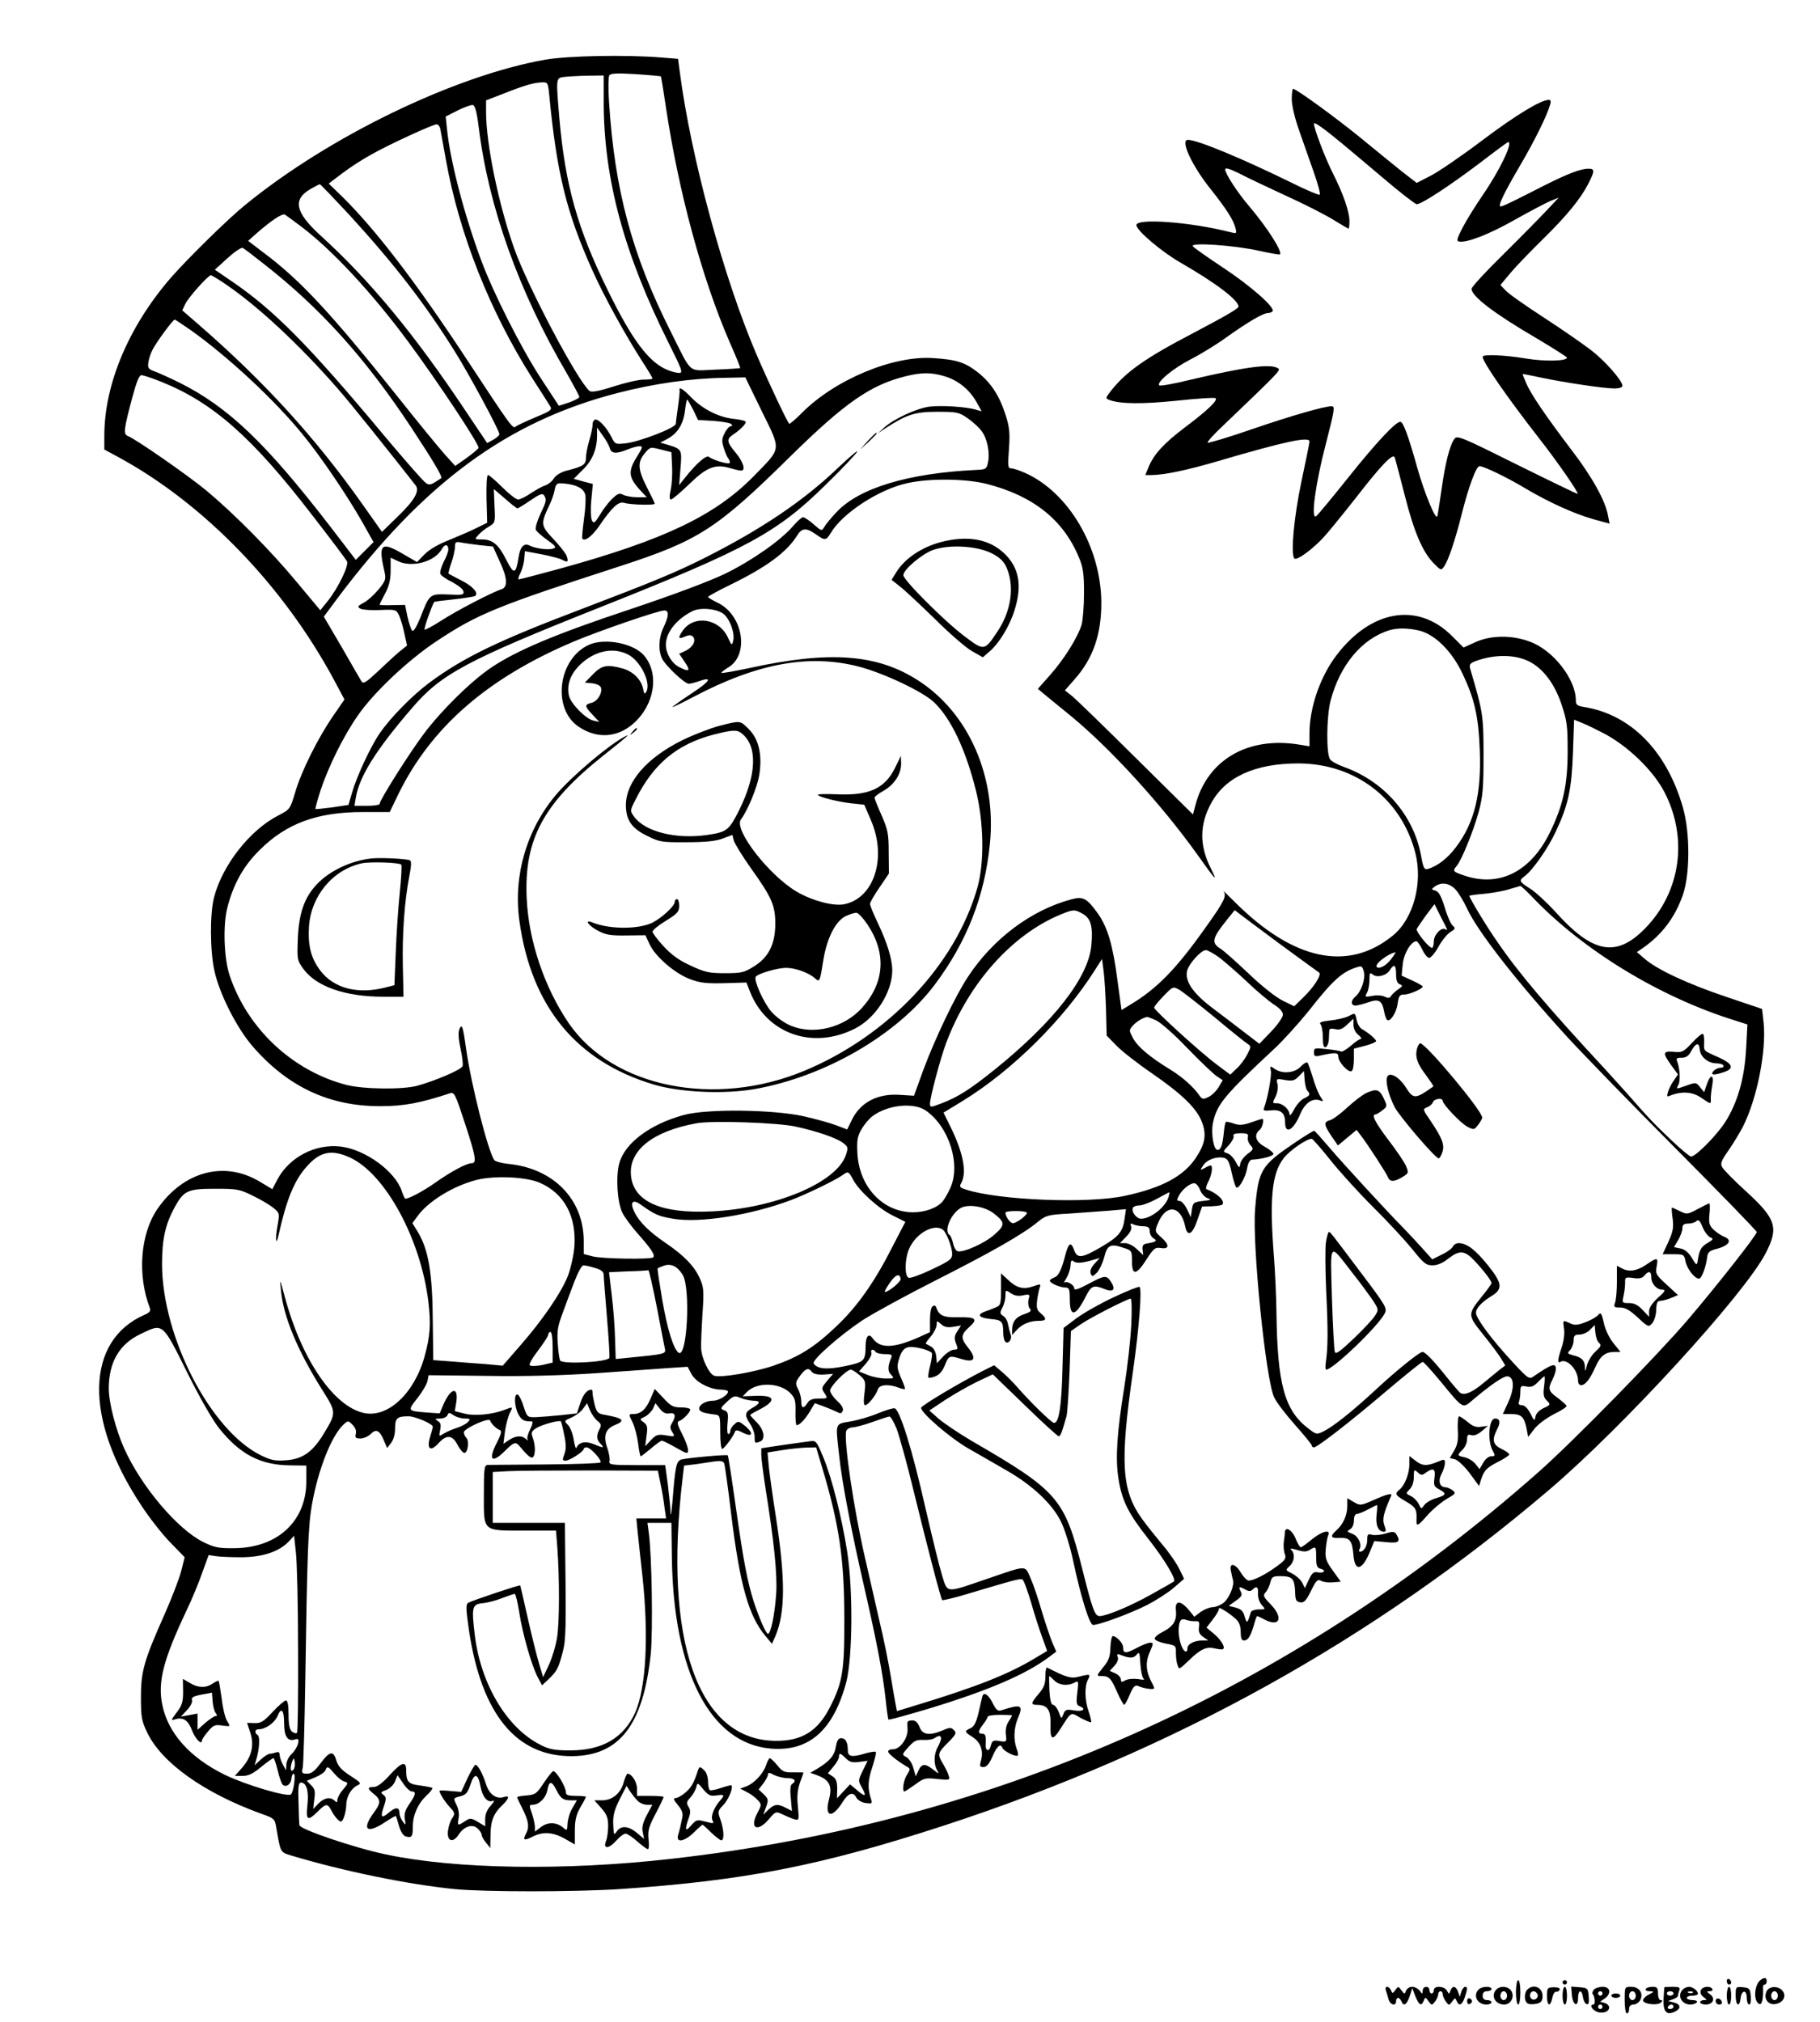 <?xml version="1.0" standalone="no"?>
<!DOCTYPE svg PUBLIC "-//W3C//DTD SVG 20010904//EN"
 "http://www.w3.org/TR/2001/REC-SVG-20010904/DTD/svg10.dtd">
<svg version="1.0" xmlns="http://www.w3.org/2000/svg"
 width="820pt" height="911pt" viewBox="0 0 820 911"
 preserveAspectRatio="xMidYMid meet">

<g transform="translate(0,911) scale(0.1,-0.1)"
fill="#000000" stroke="none">
<path d="M2455 8841 c-409 -73 -973 -346 -1350 -654 -78 -63 -261 -243 -336
-329 -190 -220 -299 -479 -299 -712 l0 -61 63 -34 c385 -209 743 -578 972
-1004 l47 -88 -51 -74 c-69 -100 -144 -251 -171 -344 -23 -77 -23 -77 -79
-106 -125 -65 -248 -221 -286 -365 -20 -73 -19 -243 1 -333 22 -103 101 -258
171 -339 159 -184 347 -272 578 -271 104 0 179 14 312 58 20 6 24 -2 67 -133
50 -152 55 -182 31 -182 -23 0 -92 -37 -163 -87 -52 -37 -119 -73 -136 -73 -2
0 -10 16 -16 35 -29 88 -163 186 -274 200 -114 14 -232 -47 -286 -148 l-23
-44 -55 33 c-160 97 -345 48 -462 -121 -78 -113 -92 -298 -35 -447 5 -13 -1
-21 -22 -30 -268 -116 -276 -467 -18 -857 36 -56 95 -131 131 -168 l66 -68
-15 -60 c-8 -33 -42 -121 -75 -196 -93 -209 -107 -257 -107 -374 0 -88 3 -107
27 -157 64 -137 255 -274 514 -368 58 -20 62 -24 68 -58 20 -118 18 -115 66
-130 236 -71 528 -131 740 -152 133 -13 538 -13 740 0 564 38 907 105 1465
287 1032 337 1932 836 2725 1512 335 285 879 880 975 1065 60 116 48 155 -89
280 -54 49 -102 98 -107 109 -9 15 -3 30 29 75 22 32 51 80 65 107 64 127 106
342 93 468 l-7 62 -160 54 c-173 58 -313 123 -369 172 l-35 30 25 17 c88 61
146 138 182 240 33 95 33 282 0 396 -73 253 -234 417 -444 451 -32 5 -38 10
-38 30 0 95 -102 226 -206 264 -81 31 -177 30 -247 -2 l-53 -24 -53 53 c-154
153 -365 117 -521 -90 -72 -95 -120 -234 -120 -349 l0 -59 -42 7 c-234 40
-418 -67 -472 -272 l-11 -42 -255 252 c-140 139 -270 265 -288 280 l-34 27 42
48 c85 95 123 205 122 350 -2 247 -147 493 -342 581 -25 11 -53 21 -63 21 -16
0 -17 8 -11 88 5 71 2 98 -14 149 -28 89 -66 147 -123 193 -60 48 -99 60 -205
67 -181 12 -444 -98 -592 -248 -29 -29 -54 -50 -56 -48 -11 12 -93 186 -147
311 -148 345 -296 889 -346 1273 l-8 60 -75 6 c-159 13 -422 8 -525 -10z m523
-75 c1 -2 11 -64 22 -137 57 -382 163 -775 289 -1064 27 -60 47 -111 46 -113
-1 -1 -51 -5 -111 -7 -128 -5 -103 -26 -203 173 -173 344 -252 636 -277 1033
-4 59 -3 112 1 119 6 10 35 11 119 6 61 -4 112 -9 114 -10z m-258 -115 c0
-347 92 -687 296 -1093 57 -114 62 -128 44 -128 -12 0 -35 6 -54 14 -82 34
-157 133 -265 353 -139 281 -195 481 -221 783 -15 176 -15 178 18 183 15 2 62
5 105 6 l77 1 0 -119z m-246 37 c34 -357 78 -536 196 -798 50 -112 147 -289
225 -410 25 -38 45 -72 45 -75 0 -3 -18 -5 -40 -5 -22 0 -83 -14 -136 -31 -68
-22 -99 -27 -108 -20 -54 45 -279 471 -339 641 -71 199 -127 473 -127 614 l0
54 78 30 c90 36 137 50 174 51 25 1 27 -2 32 -51z m-317 -152 c44 -357 180
-738 394 -1103 32 -56 59 -106 59 -111 0 -5 -21 -16 -46 -25 l-46 -15 -80 122
c-88 134 -217 389 -271 536 -76 205 -139 446 -153 588 l-6 57 53 27 c30 15 61
26 69 25 10 -2 18 -29 27 -101z m-173 -8 c2 -13 14 -75 25 -138 60 -334 198
-683 390 -985 39 -60 75 -117 81 -127 8 -14 -2 -21 -68 -48 -42 -18 -82 -36
-89 -42 -13 -10 -20 -1 -216 297 -234 356 -415 591 -565 739 l-61 59 62 47
c34 26 93 64 132 85 79 45 274 134 292 135 7 0 15 -10 17 -22z m-411 -385
c204 -223 341 -400 476 -616 63 -100 201 -356 201 -373 0 -5 -12 -16 -28 -25
l-27 -15 -94 140 c-231 347 -432 591 -659 797 -112 103 -124 160 -44 207 21
12 40 22 43 22 3 0 62 -62 132 -137z m-218 -52 c143 -108 319 -298 481 -516
137 -185 327 -472 320 -483 -3 -6 -28 -26 -55 -46 l-50 -35 -47 52 c-26 29
-126 151 -222 272 -293 367 -432 516 -596 638 l-68 52 38 34 c68 59 116 91
128 84 6 -4 38 -27 71 -52z m-170 -167 c258 -201 460 -425 670 -743 98 -149
140 -220 133 -225 -60 -39 -54 -40 -102 12 -24 26 -95 108 -157 182 -338 405
-496 565 -688 695 l-73 50 57 52 c32 29 63 50 69 46 6 -3 47 -34 91 -69z
m-169 -94 c145 -98 335 -275 505 -470 51 -57 249 -305 352 -437 18 -25 -5 -66
-78 -137 l-74 -72 -87 123 c-214 303 -446 557 -746 817 l-67 58 15 31 c17 32
102 127 114 127 4 0 34 -18 66 -40z m-157 -207 c169 -120 381 -317 507 -473
82 -100 199 -274 264 -388 l53 -94 -40 -40 -40 -40 -118 154 c-289 374 -457
534 -674 643 -40 20 -89 42 -109 50 -32 11 -37 16 -34 40 2 16 10 42 19 59 17
34 92 136 100 136 3 0 35 -21 72 -47z m3397 -208 c60 -18 111 -59 143 -115
l24 -43 -24 7 c-43 14 -163 21 -213 14 -57 -8 -159 -55 -201 -93 l-30 -27 30
20 c100 65 136 77 237 77 91 0 99 -2 139 -30 23 -16 51 -42 61 -56 26 -34 38
-96 30 -139 -7 -34 -9 -35 -57 -37 -305 -15 -525 -82 -626 -190 -25 -26 -50
-57 -56 -68 -10 -18 -13 -17 -47 13 -20 18 -42 32 -48 32 -6 0 -26 -18 -45
-40 -55 -64 -183 -154 -305 -214 -73 -35 -227 -93 -433 -162 -331 -110 -508
-184 -626 -264 -90 -62 -220 -190 -299 -295 -66 -88 -200 -300 -200 -317 0 -4
-25 -8 -56 -8 l-57 0 6 36 c16 96 90 215 253 404 131 154 248 216 852 456 662
263 793 334 1015 553 71 69 133 135 139 146 6 11 -34 -23 -89 -75 -154 -147
-342 -274 -598 -403 -126 -64 -238 -110 -556 -231 -377 -143 -531 -218 -684
-331 -79 -59 -175 -157 -224 -228 -42 -61 -104 -195 -125 -268 l-16 -55 -73
-11 c-39 -5 -74 -9 -76 -7 -1 1 9 40 24 86 36 107 102 241 166 333 71 104 227
251 355 336 187 124 271 158 829 339 353 115 433 166 766 494 247 243 362 322
519 361 73 18 116 18 176 0z m-3529 -25 c234 -94 411 -251 683 -605 80 -103
149 -195 153 -203 11 -17 -39 -120 -86 -179 l-34 -42 -106 127 c-118 142 -280
306 -407 412 -82 68 -318 232 -354 246 -21 8 -19 27 21 177 18 66 30 97 40 97
8 0 48 -13 90 -30z m2705 -132 c89 -181 91 -163 -37 -294 -174 -177 -403 -286
-870 -415 -99 -27 -183 -49 -188 -49 -4 0 -1 13 8 29 8 17 16 45 17 64 l3 34
75 -14 c41 -8 82 -19 91 -24 27 -14 31 -11 23 14 -3 12 -31 47 -60 78 -58 62
-59 68 -19 153 10 20 21 51 24 69 6 29 10 32 41 29 57 -5 90 -22 97 -51 3 -14
1 -63 -6 -110 -6 -46 -10 -86 -7 -88 12 -13 44 12 76 58 57 84 87 111 111 104
28 -9 139 -12 139 -4 0 3 -16 36 -35 73 -41 80 -44 114 -10 154 24 29 25 29
72 17 l48 -12 3 -63 c2 -35 -1 -82 -6 -106 -7 -30 -6 -44 1 -44 6 0 43 31 82
69 79 77 118 92 185 72 20 -6 42 -11 49 -11 22 0 10 39 -24 80 -41 49 -43 62
-11 83 30 20 56 46 56 56 0 5 -24 11 -54 14 -67 7 -139 43 -191 96 -36 38 -58
51 -53 34 1 -5 -2 -37 -7 -73 -5 -36 -10 -71 -10 -79 0 -18 -161 -80 -225 -88
-47 -5 -49 -5 -65 28 -22 43 -55 79 -72 79 -7 0 -13 -10 -13 -22 0 -13 -7 -45
-15 -72 -8 -27 -15 -62 -15 -78 0 -31 -12 -39 -86 -58 -25 -6 -48 -20 -58 -34
-8 -14 -26 -28 -38 -32 -13 -4 -42 -20 -65 -35 -23 -16 -49 -29 -59 -29 -9 0
-41 25 -71 55 -30 30 -59 55 -64 55 -6 0 -8 -44 -7 -107 l3 -108 -45 -22 c-25
-13 -81 -37 -125 -55 -51 -20 -92 -44 -113 -66 l-33 -34 -71 41 c-90 52 -104
38 -77 -78 9 -41 8 -45 -26 -87 -20 -24 -51 -52 -68 -60 -26 -14 -28 -18 -13
-26 9 -5 49 -8 89 -6 70 3 72 2 85 -24 7 -16 18 -52 24 -82 l12 -54 -35 -28
c-19 -16 -62 -56 -97 -89 -51 -48 -65 -57 -73 -45 -5 8 -45 77 -89 154 l-81
138 57 77 c394 526 770 803 1268 931 163 42 330 66 482 68 l92 2 74 -152z
m-309 6 l22 -46 70 -4 c38 -3 74 -9 79 -14 7 -7 6 -10 -2 -10 -6 0 -19 -14
-27 -31 -13 -25 -14 -36 -4 -67 6 -20 16 -43 22 -50 5 -7 7 -15 4 -18 -6 -7
-76 14 -93 28 -12 9 -56 -29 -106 -92 l-28 -35 6 76 c7 84 6 86 -56 105 l-35
10 32 17 c45 24 71 65 79 125 3 29 8 52 10 52 2 0 14 -21 27 -46z m-376 -171
c6 -27 29 -29 80 -8 19 8 44 15 54 15 16 0 15 -5 -11 -47 -42 -66 -39 -95 18
-155 l26 -28 -43 0 c-23 0 -51 5 -63 11 -17 9 -25 6 -50 -18 -16 -15 -41 -48
-55 -72 -23 -37 -27 -41 -36 -26 -5 10 -7 49 -3 91 l7 74 -43 11 -43 12 41 41
c43 42 64 93 64 155 l0 35 25 -35 c14 -19 28 -44 32 -56z m1699 -163 c210 -54
345 -162 415 -331 19 -44 23 -74 23 -159 0 -58 -5 -123 -11 -145 -18 -57 -78
-154 -142 -226 l-55 -62 25 -21 c14 -12 71 -58 126 -103 179 -148 407 -398
568 -623 85 -120 93 -127 61 -63 -53 104 -52 198 1 295 64 118 198 179 393
179 257 -1 464 -159 527 -404 34 -135 -9 -296 -101 -371 -201 -165 -448 -113
-711 149 -33 33 -57 56 -53 51 16 -21 5 -45 -78 -161 -135 -191 -222 -280
-345 -353 l-36 -22 -18 132 c-21 161 -44 239 -88 302 -50 70 -67 79 -119 65
-181 -48 -355 -178 -468 -351 -56 -85 -148 -278 -200 -418 l-42 -116 -64 4
c-100 7 -178 -34 -216 -113 l-21 -43 -47 18 c-26 10 -93 29 -151 42 -138 30
-435 34 -539 5 -151 -41 -266 -127 -290 -218 -16 -59 -9 -175 14 -222 10 -20
42 -64 72 -97 58 -66 77 -94 67 -104 -10 -10 -235 -7 -275 5 l-38 10 0 58 c0
188 -136 328 -340 348 -30 3 -58 11 -63 17 -29 43 -103 335 -127 501 -14 103
-19 117 -31 87 -5 -15 -3 -45 6 -86 8 -36 12 -71 9 -79 -6 -16 -124 -66 -204
-88 -66 -18 -243 -16 -320 4 -242 63 -445 253 -525 492 -26 76 -31 226 -11
305 27 106 72 188 145 260 121 121 260 172 466 172 l121 0 39 81 c148 302 402
523 790 687 111 47 381 140 408 140 22 0 21 -25 -3 -75 -23 -48 -25 -106 -6
-144 18 -33 101 -111 119 -111 8 0 28 5 45 11 65 23 53 1 -31 -54 -48 -32 -87
-59 -87 -62 0 -2 42 18 93 45 290 153 523 195 747 137 114 -30 291 -114 340
-162 75 -73 140 -210 186 -392 37 -145 40 -329 7 -444 -100 -347 -402 -666
-780 -823 -402 -167 -861 -75 -1060 214 -110 161 -182 373 -190 565 -12 265
76 427 346 642 111 88 123 99 96 85 -70 -36 -237 -177 -308 -260 -134 -158
-195 -366 -167 -569 53 -387 257 -635 607 -739 119 -35 315 -44 453 -20 317
56 642 244 812 471 144 192 225 399 248 634 30 301 -94 586 -319 733 -186 122
-401 138 -763 59 -71 -15 -128 -25 -128 -22 0 3 13 13 29 23 99 56 70 238 -46
293 -23 11 -42 23 -43 26 0 3 47 29 105 57 159 78 250 145 296 219 22 36 42
37 88 4 38 -27 43 -26 64 8 53 90 219 198 347 225 100 22 262 20 356 -4z
m-2115 -110 c4 0 30 16 59 36 41 28 54 33 61 23 13 -20 11 -27 -17 -86 -14
-30 -23 -61 -20 -69 3 -8 26 -28 51 -46 38 -27 43 -34 28 -39 -21 -8 -80 0
-106 13 -26 14 -44 -5 -51 -55 -12 -75 -21 -76 -55 -9 -35 70 -62 92 -110 92
-34 0 -34 0 -15 21 10 11 31 28 47 37 28 17 29 18 25 93 l-3 76 50 -43 c27
-24 53 -44 56 -44z m-168 -166 l58 -6 29 -64 c37 -78 39 -120 8 -129 -41 -13
-201 -96 -272 -142 -37 -24 -71 -42 -73 -39 -4 4 30 101 43 124 1 2 40 7 88
12 47 5 90 12 96 15 19 12 -10 45 -63 71 -29 15 -54 28 -56 30 -2 1 4 24 13
50 9 26 16 58 16 72 0 20 4 23 28 18 15 -3 53 -8 85 -12z m-143 -20 c0 -8 -9
-33 -21 -55 -11 -23 -18 -47 -15 -54 2 -7 26 -24 53 -37 26 -14 50 -32 51 -42
3 -16 -4 -17 -68 -14 -84 3 -85 3 -126 -104 -17 -41 -31 -65 -37 -59 -5 5 -14
33 -21 62 l-11 54 -58 -1 c-31 -1 -57 0 -57 2 0 2 11 24 25 50 18 34 25 62 25
105 l0 57 31 -15 c64 -32 168 -4 200 54 13 24 29 22 29 -3z m1244 -293 c27
-26 48 -87 39 -119 -5 -21 -7 -20 -23 15 -39 87 -153 105 -204 32 -23 -33 -20
-40 9 -27 18 8 29 8 36 1 17 -17 2 -48 -31 -64 l-30 -14 25 -37 c28 -41 21
-47 -25 -23 -34 17 -60 62 -60 101 0 55 49 116 120 151 38 19 116 10 144 -16z
m3132 -72 c70 -18 146 -93 193 -193 54 -113 72 -191 78 -342 8 -199 -23 -329
-107 -440 -37 -50 -83 -85 -125 -98 -18 -5 -22 1 -33 62 -34 181 -167 333
-347 397 -27 10 -56 25 -62 34 -18 21 -17 193 2 265 42 160 141 279 265 317
37 11 86 10 136 -2z m494 -139 c63 -32 114 -100 145 -192 25 -75 28 -96 28
-213 0 -151 -21 -245 -80 -365 -86 -176 -226 -247 -383 -195 -54 18 -57 21
-37 44 23 28 75 156 99 243 19 71 22 107 22 258 0 179 -3 194 -60 387 -5 19
-1 25 22 34 85 32 179 32 244 -1z m325 -318 c115 -57 235 -173 286 -274 109
-215 67 -463 -104 -625 -122 -115 -226 -92 -387 87 -40 44 -92 92 -116 107
-49 31 -52 36 -26 55 37 27 106 125 142 203 56 119 71 190 77 356 l5 147 37
-15 c20 -8 59 -27 86 -41z m-659 -707 c14 -14 38 -54 54 -88 46 -101 223 -328
450 -577 68 -74 288 -301 489 -503 201 -202 366 -372 366 -377 0 -13 -174
-235 -312 -397 -139 -162 -517 -548 -671 -684 -1114 -985 -2446 -1579 -3912
-1743 -477 -54 -969 -46 -1280 20 -144 30 -388 113 -391 132 -1 4 -3 49 -4
100 -3 73 0 92 11 92 25 0 36 -39 29 -101 -8 -69 1 -75 47 -29 37 37 44 37 62
2 8 -16 22 -34 30 -41 13 -11 17 -9 26 14 5 14 10 38 10 53 0 37 21 74 48 88
22 11 20 12 -30 45 -39 25 -55 43 -63 69 -13 46 -30 42 -73 -16 -24 -32 -39
-44 -58 -44 -24 0 -26 3 -20 27 3 16 8 181 11 368 9 595 13 717 30 815 28 160
89 314 144 364 19 17 20 17 39 -2 13 -13 19 -28 15 -41 -4 -17 -1 -21 21 -21
14 0 35 9 47 21 24 24 40 16 60 -33 l13 -31 18 23 c11 14 18 39 18 65 0 47 9
55 61 55 29 0 109 -34 109 -47 0 -3 -5 -23 -12 -45 -17 -56 1 -70 38 -29 36
40 63 37 86 -9 10 -19 24 -35 30 -35 16 0 23 54 9 68 -6 6 -11 17 -11 25 0 17
113 68 118 53 5 -15 29 -38 44 -43 10 -4 6 -19 -14 -58 -40 -78 -22 -95 38
-35 39 39 48 42 66 19 34 -41 50 -54 58 -49 13 8 13 56 0 89 -8 22 -6 28 15
42 25 16 104 38 112 31 2 -2 9 -30 15 -61 9 -42 9 -64 1 -86 -10 -26 -9 -30 5
-30 18 0 82 41 82 53 0 4 6 7 13 7 17 0 71 -59 62 -68 -4 -4 -115 -8 -248 -9
-133 -1 -250 -2 -259 -2 -16 -1 -18 -14 -18 -134 0 -169 -8 -162 185 -162
l140 0 6 -75 c10 -140 10 -336 -1 -406 -6 -38 -23 -94 -37 -124 l-26 -55 -18
60 c-10 33 -33 125 -51 205 -18 80 -33 146 -34 148 -2 4 -217 -68 -234 -78
-12 -7 -11 -27 3 -125 57 -378 213 -568 465 -566 213 2 320 140 354 461 10
101 5 447 -9 546 l-6 44 54 0 54 0 2 -151 c6 -521 173 -844 447 -866 172 -14
281 83 339 300 28 110 31 413 4 587 -24 153 -69 333 -108 426 -31 74 -32 76
-63 71 -17 -2 -73 -10 -123 -17 l-93 -14 0 -30 c0 -17 9 -85 19 -151 38 -236
54 -388 48 -475 -6 -90 -24 -180 -37 -180 -9 0 -40 72 -64 145 -29 91 -46 182
-80 420 -18 130 -35 237 -37 239 -5 5 -187 -12 -210 -19 -22 -7 -27 -34 -38
-175 -5 -58 -9 -87 -10 -66 0 22 -6 79 -12 128 l-12 88 -127 0 c-117 0 -128 2
-124 18 3 9 -2 36 -10 60 -19 53 -9 84 33 102 50 20 41 31 -41 46 -33 5 -39
11 -48 43 -5 20 -10 44 -10 54 0 9 -2 17 -4 17 -21 0 -37 -19 -51 -59 l-16
-48 -72 -8 c-40 -4 -90 -8 -112 -9 -39 -1 -40 0 -56 48 -8 28 -21 52 -27 54
-17 5 -15 -53 3 -88 14 -27 26 -34 61 -33 6 0 3 -15 -7 -35 -10 -19 -16 -40
-12 -46 3 -6 0 -5 -8 2 -18 17 -45 15 -76 -5 l-25 -17 7 55 c4 30 14 66 21 82
16 31 16 31 -23 16 -55 -21 -135 -29 -180 -17 l-44 11 7 42 c10 73 -27 62 -60
-16 l-15 -36 -58 4 c-88 7 -88 7 -43 64 23 29 43 64 46 78 l5 26 262 -3 c172
-3 341 2 492 12 127 9 271 19 322 23 l91 6 17 -32 c19 -37 82 -70 133 -71 17
0 32 -4 32 -9 0 -16 -42 -41 -68 -41 -31 0 -62 -17 -62 -35 0 -14 19 -21 70
-27 24 -3 25 -5 25 -81 0 -47 4 -76 10 -74 10 4 51 59 57 79 3 7 15 5 35 -6
43 -22 50 -4 12 29 -30 24 -33 25 -50 9 -11 -9 -19 -23 -19 -31 0 -7 -4 -13
-9 -13 -4 0 -6 22 -3 50 4 43 2 51 -15 57 -19 7 -18 10 12 38 30 28 35 29 61
18 16 -7 41 -12 57 -13 35 0 34 -11 -3 -32 -35 -20 -37 -32 -10 -73 11 -16 20
-42 20 -57 0 -30 1 -31 24 -22 26 10 19 53 -14 86 -16 16 -30 31 -30 34 0 2
19 13 43 25 77 40 69 65 -20 61 l-57 -2 21 21 c44 44 145 41 192 -5 23 -23 26
-34 25 -86 -1 -33 2 -60 5 -60 14 0 38 26 60 62 l22 37 39 -14 c21 -8 48 -19
60 -25 16 -9 22 -8 27 5 4 11 -5 26 -26 45 -17 16 -31 37 -31 46 0 19 74 94
93 94 7 0 25 -12 40 -25 27 -24 28 -28 22 -80 -5 -36 -4 -55 3 -55 13 0 49 45
57 71 7 22 47 25 91 9 15 -6 28 -9 31 -7 2 2 -6 25 -18 51 -18 43 -19 51 -7
89 10 30 20 43 39 48 23 6 91 -10 107 -25 3 -4 0 -29 -7 -57 -7 -27 -11 -52
-8 -55 2 -2 16 0 31 6 18 7 33 24 43 50 18 44 19 45 75 28 59 -18 70 1 29 52
-34 43 -33 57 8 94 38 34 27 44 -50 42 -71 -1 -88 7 -102 47 -2 6 -9 7 -15 3
-7 -4 -12 -30 -12 -62 l0 -55 -55 -25 c-110 -48 -171 -49 -203 -3 -18 26 -32
10 -32 -36 -1 -66 -6 -71 -93 -89 -81 -17 -125 -13 -141 12 -9 15 117 126 219
194 49 32 198 113 330 180 249 126 392 207 460 263 37 30 46 33 140 38 55 4
136 10 179 13 l79 7 -6 -42 c-8 -60 -26 -82 -107 -129 -87 -51 -107 -52 -121
-12 -14 38 -25 31 -39 -23 -18 -69 -31 -96 -51 -102 -10 -4 -19 -10 -19 -14 0
-11 46 -31 70 -31 17 0 20 -7 20 -55 0 -82 27 -75 73 17 24 47 35 51 84 31 39
-16 51 -2 29 32 -21 32 -28 31 -103 -9 -43 -23 -63 -30 -63 -20 0 16 -34 36
-45 26 -4 -4 0 5 9 19 9 15 18 40 19 57 1 23 5 28 14 20 12 -10 42 -8 93 8
l25 7 -24 -26 c-15 -17 -21 -32 -17 -43 6 -16 8 -16 28 3 11 12 26 43 33 70
14 55 28 62 87 42 37 -12 38 -13 38 -61 0 -65 20 -63 65 8 33 51 39 56 66 52
38 -6 39 15 0 49 -28 25 -29 26 -14 62 36 89 103 82 123 -14 10 -49 33 -36 55
30 l21 60 42 1 c23 1 46 4 49 8 15 15 -24 52 -71 69 -5 1 -1 17 8 34 16 31 22
73 10 73 -3 0 -15 -5 -27 -12 -21 -11 -21 -10 -6 12 17 27 62 42 94 34 17 -4
24 -18 35 -70 8 -35 17 -64 22 -64 14 0 41 51 47 88 4 23 12 37 21 38 46 2
101 17 97 27 -2 7 -20 21 -40 32 -40 22 -49 53 -22 75 13 10 22 50 12 50 -2 0
-25 -7 -50 -16 -37 -13 -54 -14 -79 -5 -17 6 -33 9 -35 7 -3 -3 -7 -24 -9 -47
-6 -59 -13 -79 -29 -79 -17 0 -30 76 -20 122 18 84 51 124 281 338 38 36 104
109 147 162 114 145 154 181 224 202 18 6 22 2 28 -23 7 -32 -12 -88 -38 -110
-22 -18 -22 -41 1 -41 9 1 35 7 57 15 47 17 62 8 71 -41 3 -19 10 -36 14 -39
14 -9 42 34 47 74 5 35 9 41 30 41 24 0 83 26 83 36 0 3 -21 15 -47 27 l-48
22 5 52 c5 49 38 103 62 103 4 0 16 -17 26 -37 9 -21 24 -38 31 -38 8 0 27 23
42 50 15 28 39 57 53 66 23 14 25 18 11 29 -8 7 -25 44 -36 83 -16 51 -27 71
-42 75 -19 5 -19 6 -2 19 29 20 63 16 91 -12z m344 -32 c230 -243 577 -454
914 -559 l59 -19 -6 -110 c-7 -133 -39 -244 -95 -331 -40 -61 -132 -154 -153
-154 -6 0 -46 33 -88 73 -77 73 -104 101 -200 211 -30 33 -73 81 -96 106 -265
286 -393 437 -490 579 -47 67 -125 196 -125 206 0 1 31 6 70 9 38 4 89 13 112
21 24 7 45 13 48 14 3 0 25 -20 50 -46z m-380 -151 c0 -2 -4 -1 -8 2 -18 11
-52 -25 -52 -55 0 -16 -4 -29 -8 -29 -14 0 -73 73 -69 85 3 6 22 34 42 62 l38
50 28 -56 c16 -31 29 -57 29 -59z m-1641 71 c36 -21 46 -57 38 -142 -13 -144
-169 -344 -434 -558 -112 -90 -168 -126 -243 -154 -47 -18 -50 -18 -50 -1 0
28 47 205 73 274 102 271 298 489 517 579 57 23 62 23 99 2z m895 -141 c88
-64 164 -120 169 -123 13 -9 -22 -65 -72 -113 l-40 -39 -53 26 c-31 16 -94 65
-153 122 -55 52 -112 103 -127 112 -42 26 -36 48 31 131 l34 42 26 -20 c14
-11 98 -73 185 -138z m-277 -58 c26 -21 83 -70 125 -110 42 -40 95 -84 117
-99 27 -16 41 -33 41 -46 0 -11 -24 -46 -53 -76 l-53 -55 -60 46 c-32 25 -97
74 -143 109 -92 68 -133 124 -123 172 6 31 63 95 85 95 8 0 37 -16 64 -36z
m771 -4 c-21 -29 -54 -47 -65 -36 -12 12 51 61 85 66 1 0 -7 -13 -20 -30z
m-1285 -225 l3 -120 45 -46 c24 -25 96 -81 159 -124 136 -94 202 -158 225
-219 22 -57 15 -99 -28 -163 -55 -82 -152 -134 -319 -170 -166 -36 -566 -20
-715 28 -29 9 -32 13 -22 30 27 51 7 144 -56 268 l-24 49 87 53 c223 137 455
367 597 592 l30 47 7 -52 c4 -29 9 -107 11 -173z m1307 156 c0 -27 5 -41 17
-45 14 -6 13 -9 -8 -23 -13 -9 -28 -23 -32 -30 -6 -10 -13 -10 -28 -3 -11 6
-35 8 -55 4 -34 -6 -36 -6 -25 14 6 11 11 37 11 58 0 31 2 35 15 24 19 -16 62
-5 77 20 19 30 28 24 28 -19z m-816 -195 c72 -60 139 -114 148 -119 15 -10 15
-13 -2 -46 -10 -20 -31 -49 -48 -64 l-29 -28 -59 44 c-73 54 -284 246 -284
258 0 5 19 28 43 53 42 43 42 43 71 27 15 -9 87 -65 160 -125z m-268 -11 c20
-8 82 -62 142 -125 59 -61 119 -118 134 -128 l27 -18 -19 -32 c-11 -18 -32
-38 -46 -44 -23 -11 -28 -10 -40 7 -27 39 -75 82 -130 116 -92 56 -148 103
-169 142 -19 36 -19 36 0 58 16 17 43 34 63 38 1 1 19 -6 38 -14z m-1036 -407
c107 -73 161 -247 110 -353 -10 -22 -25 -47 -32 -56 -25 -30 -79 -50 -134 -50
-135 0 -243 113 -251 266 -3 59 0 76 19 109 13 22 35 48 49 58 68 51 184 63
239 26z m-585 -73 c97 -21 186 -52 214 -74 22 -17 23 -21 12 -54 -41 -124
-318 -241 -606 -254 -226 -11 -350 44 -362 160 -12 114 97 201 295 237 71 13
366 3 447 -15z m2037 -48 c-2 -10 3 -26 12 -36 15 -16 14 -19 -13 -39 -16 -12
-31 -32 -33 -44 -3 -22 -5 -21 -21 9 -9 17 -26 35 -38 38 -20 7 -20 7 6 35 15
16 25 35 23 42 -4 9 5 13 32 13 30 0 36 -3 32 -18z m-4044 -92 c159 -74 318
-368 352 -649 12 -101 8 -156 -17 -246 -46 -167 -166 -279 -274 -255 -136 30
-280 241 -355 520 -24 88 -24 89 -18 30 11 -117 76 -272 187 -448 63 -100 63
-101 4 -198 -48 -79 -94 -112 -167 -117 -50 -4 -69 0 -114 22 -227 111 -445
533 -446 861 0 113 15 179 56 255 42 77 59 85 184 85 98 0 110 -2 170 -32 36
-17 77 -42 93 -55 27 -23 27 -24 17 -81 -11 -59 -6 -94 5 -41 36 161 70 245
126 308 60 69 113 80 197 41z m2266 -100 c28 -51 115 -130 179 -161 l56 -28
-57 -110 c-82 -162 -159 -271 -254 -361 -99 -94 -167 -137 -283 -177 -88 -30
-240 -56 -268 -45 -23 9 -56 78 -58 123 -1 22 2 91 6 155 7 103 6 120 -12 160
-24 55 -72 104 -153 159 -75 51 -121 96 -142 141 -21 43 -8 59 28 33 65 -46
81 -53 146 -64 120 -21 351 16 532 84 69 26 195 87 230 111 28 20 29 20 50
-20z m-1412 -13 c110 -48 165 -150 156 -286 -3 -39 -16 -97 -28 -130 -29 -76
-115 -202 -215 -316 l-80 -92 -75 7 c-41 3 -112 8 -157 12 l-81 6 -2 161 c-1
233 -19 339 -71 422 l-21 34 22 30 c48 68 162 138 268 165 80 20 222 14 284
-13z m2975 -33 c7 -17 22 -33 35 -37 18 -6 14 -8 -22 -12 -42 -5 -45 -7 -50
-39 l-5 -34 -17 36 c-10 21 -25 37 -33 37 -13 0 -14 4 -4 23 14 28 49 56 69
57 9 0 21 -14 27 -31z m-142 -31 c-14 -46 -80 -98 -124 -98 -22 0 -46 34 -36
50 3 6 17 10 29 10 13 0 48 13 77 29 30 16 55 30 57 30 2 1 0 -9 -3 -21z
m-789 -73 c53 -41 54 -53 5 -96 -44 -40 -144 -84 -168 -75 -7 3 -16 19 -19 36
-4 17 -11 33 -15 36 -30 18 9 105 55 125 37 15 103 3 142 -26z m150 3 c7 -8
-45 -48 -62 -48 -13 0 -34 30 -34 47 0 10 86 10 96 1z m527 -62 c21 -1 27 -6
27 -23 0 -12 8 -26 18 -32 18 -10 11 -16 -33 -23 -15 -3 -19 -10 -17 -28 l3
-24 -29 27 c-15 15 -39 27 -52 27 l-24 0 28 29 c19 19 26 36 22 47 -5 13 -2
15 11 8 10 -4 30 -8 46 -8z m-907 -14 c17 -10 44 -80 44 -111 0 -23 -11 -31
-91 -69 -50 -24 -97 -41 -105 -38 -19 7 -18 83 1 128 28 69 110 117 151 90z
m-1170 -205 c36 -61 20 -374 -18 -351 -23 15 -51 104 -74 237 -13 77 -23 141
-21 143 1 2 14 7 27 12 33 12 62 -2 86 -41z m-395 31 c29 -8 39 -17 39 -32 0
-12 7 -99 15 -195 8 -96 13 -177 10 -179 -19 -19 -210 -28 -221 -11 -4 7 -9
41 -11 78 -4 55 0 78 22 136 14 39 38 103 53 142 16 42 33 73 41 73 7 0 31 -5
52 -12z m278 -175 c18 -93 34 -178 37 -189 4 -23 1 -24 -162 -40 l-60 -6 -3
93 c-1 52 -8 140 -15 196 l-12 102 86 4 c47 1 88 4 91 5 3 1 20 -73 38 -165z
m1099 126 c2 -12 -54 -59 -71 -59 -4 0 6 18 21 40 27 39 45 46 50 19z m237
-216 l35 6 -17 -26 c-13 -20 -15 -31 -6 -54 10 -26 9 -29 -9 -29 -11 0 -33
-14 -48 -30 l-29 -31 -3 32 c-2 19 -11 36 -23 43 -11 6 -22 12 -24 13 -2 1 8
16 23 33 14 17 26 41 26 52 0 20 1 20 20 3 14 -13 29 -16 55 -12z m-3453 -203
c57 -115 118 -221 146 -255 94 -117 186 -165 320 -166 l72 -1 0 -72 c0 -177
-128 -297 -320 -300 -75 -1 -92 2 -145 28 -115 57 -278 249 -355 420 -38 84
-70 207 -70 271 0 119 48 201 144 246 101 49 97 52 208 -171z m1648 111 l0
-69 -47 -11 c-27 -5 -52 -6 -56 -1 -5 4 12 34 37 66 25 33 46 65 46 72 0 6 5
12 10 12 6 0 10 -30 10 -69z m1455 -21 c3 -5 22 -10 42 -10 30 0 34 -3 28 -17
-16 -38 -16 -61 0 -76 15 -16 14 -17 -24 -17 -22 0 -59 7 -81 16 l-40 16 31
35 c16 19 28 41 25 49 -6 16 10 19 19 4z m-235 -102 l43 3 -27 -32 c-25 -30
-26 -33 -11 -55 15 -24 15 -24 -25 -24 -29 0 -43 -5 -52 -20 -18 -28 -28 -25
-28 8 0 15 -6 39 -14 54 -12 23 -12 30 1 50 28 41 44 50 58 31 9 -12 25 -16
55 -15z m-1018 -209 c17 -13 18 -20 9 -37 -15 -28 -14 -48 5 -66 19 -20 13
-20 -32 -1 -37 15 -67 8 -77 -17 -2 -7 -8 9 -12 36 -4 27 -16 57 -26 67 -18
18 -18 19 15 33 18 8 42 25 52 39 l19 26 13 -32 c8 -18 23 -39 34 -48z m-599
11 c25 0 27 -2 17 -14 -6 -8 -28 -20 -48 -27 -20 -6 -48 -18 -61 -26 -24 -15
-24 -15 -18 15 5 24 2 34 -11 41 -14 9 -13 10 11 11 15 0 30 7 33 15 5 13 8
13 27 0 12 -8 34 -15 50 -15z m1610 -217 c78 -260 101 -415 101 -683 1 -236
-8 -289 -64 -399 -55 -109 -127 -154 -245 -153 -350 2 -508 452 -419 1188 l6
52 52 6 c28 4 67 10 87 13 27 3 38 1 42 -10 3 -9 18 -114 32 -234 39 -314 78
-453 154 -543 l29 -35 16 36 c44 105 45 256 2 534 -14 88 -28 190 -32 226 l-6
66 63 10 c35 6 85 11 110 12 l46 1 26 -87z m-727 -77 c7 -32 15 -81 18 -108
l7 -48 -67 0 -67 0 6 -62 c4 -35 13 -126 22 -203 28 -266 16 -497 -33 -609
-51 -114 -148 -171 -292 -171 -69 0 -94 4 -133 24 -152 75 -271 273 -298 496
-15 126 -12 138 35 143 22 2 61 12 88 23 27 10 52 19 57 19 4 0 13 -37 20 -81
15 -98 54 -235 82 -291 l21 -40 30 28 c38 37 44 49 63 121 15 56 16 103 11
495 l-1 88 -162 0 -163 0 0 115 0 114 73 4 c39 2 207 3 372 3 l299 -1 12 -59z
m-1633 -748 c1 -201 -1 -370 -5 -374 -4 -4 -14 -1 -23 6 -10 9 -15 31 -15 76
0 43 -4 64 -12 64 -6 0 -33 -23 -60 -52 -40 -43 -52 -51 -81 -50 l-34 1 15
-45 c18 -56 6 -108 -39 -159 l-31 -35 35 0 c26 0 47 10 83 40 27 22 52 40 56
40 3 0 12 -25 19 -55 7 -30 17 -59 23 -65 16 -13 37 3 39 28 1 12 5 22 10 22
11 0 0 -81 -12 -93 -14 -14 -203 42 -298 88 -157 77 -256 187 -282 316 -21
102 5 203 107 419 25 52 58 131 73 175 l29 80 32 -5 c18 -3 71 -5 118 -5 95 1
169 26 212 72 l23 25 8 -74 c5 -40 10 -238 10 -440z m-63 -332 c0 -58 16 -82
48 -72 16 5 19 2 15 -18 -3 -13 -16 -35 -29 -47 -13 -12 -24 -34 -24 -48 l-1
-26 -14 25 c-8 14 -14 33 -15 44 0 12 -5 16 -16 12 -9 -3 -21 -6 -28 -6 -7 0
-26 -12 -41 -26 l-28 -26 7 24 c15 48 18 105 7 112 -16 10 -13 26 4 26 31 0
72 29 85 59 17 43 30 29 30 -33z m41 -209 c-13 -13 -15 11 -4 40 7 16 8 15 11
-6 2 -13 -1 -28 -7 -34z m185 -16 c14 -17 34 -33 45 -36 19 -6 19 -8 -6 -37
-14 -16 -25 -37 -25 -46 0 -12 -3 -13 -12 -4 -19 19 -47 14 -73 -12 l-24 -25
5 44 c5 35 3 46 -14 63 l-20 20 39 16 c22 9 42 23 45 31 8 21 12 19 40 -14z"/>
<path d="M3909 7123 l-34 -38 38 34 c34 33 42 41 34 41 -2 0 -19 -17 -38 -37z"/>
<path d="M4264 6674 c-98 -20 -184 -74 -226 -142 l-21 -34 39 -31 c22 -17 92
-83 157 -146 64 -64 139 -129 166 -144 l49 -28 30 26 c43 36 91 115 113 186
35 111 21 191 -45 255 -64 61 -152 81 -262 58z m201 -55 c35 -17 55 -35 67
-59 41 -86 26 -201 -40 -298 -57 -85 -58 -85 -148 -17 -88 66 -274 252 -274
274 0 25 84 96 135 114 73 25 194 18 260 -14z"/>
<path d="M2655 6206 c-141 -62 -170 -290 -46 -371 82 -54 172 -48 244 15 97
85 119 226 48 308 -47 54 -175 79 -246 48z m172 -43 c57 -27 108 -128 85 -169
-7 -13 -10 -11 -15 15 -9 41 -45 77 -93 90 -69 19 -93 14 -132 -26 l-37 -38
33 -3 c18 -2 36 -10 39 -18 9 -24 -14 -63 -42 -70 -32 -8 -32 -15 5 -54 l30
-32 -27 6 c-34 8 -100 75 -109 110 -12 49 5 99 50 142 64 61 145 80 213 47z"/>
<path d="M3240 5840 c-41 -11 -116 -40 -167 -65 -159 -79 -253 -187 -253 -292
0 -67 26 -105 97 -139 54 -27 65 -29 178 -28 85 0 132 5 162 17 l43 16 6 -25
c4 -14 37 -68 75 -122 96 -134 112 -170 112 -253 0 -92 -30 -152 -97 -193 -43
-27 -56 -30 -129 -30 -72 0 -91 4 -155 34 -53 24 -87 49 -123 88 -27 29 -49
59 -49 65 0 7 27 29 60 49 52 32 60 41 60 68 0 16 -4 30 -10 30 -5 0 -10 -6
-10 -13 0 -18 -57 -71 -100 -93 -62 -31 -195 -31 -272 1 -37 15 -17 -15 25
-37 35 -19 56 -23 129 -22 l86 1 18 -39 c25 -56 113 -132 181 -158 47 -18 75
-21 157 -19 l99 3 16 -41 c75 -190 282 -263 472 -167 94 47 169 164 169 263 0
50 -23 125 -65 213 -19 40 -35 78 -35 86 0 7 19 41 43 75 l42 62 -1 95 c0 85
-4 103 -32 167 -18 40 -32 76 -32 80 0 4 18 18 41 31 49 28 79 75 79 122 l-1
35 -27 -55 c-46 -93 -118 -125 -264 -118 -48 2 -85 1 -83 -3 7 -10 90 -31 152
-38 l57 -6 30 -70 c74 -171 13 -355 -124 -379 -48 -8 -142 17 -210 57 -126 74
-285 280 -252 325 32 44 74 146 83 202 14 89 -2 160 -47 205 -40 40 -36 40
-134 15z m101 -33 c73 -57 69 -186 -11 -347 -46 -91 -55 -98 -142 -111 -142
-21 -281 14 -331 82 -19 27 -19 27 7 78 80 160 186 248 348 291 86 22 108 24
129 7z m567 -861 c87 -130 78 -263 -25 -377 -81 -89 -218 -123 -321 -79 -31
13 -67 40 -87 63 -35 41 -80 141 -70 157 9 14 97 40 137 40 42 0 102 -22 130
-47 21 -19 22 -17 38 85 16 96 54 172 100 195 19 9 42 16 50 15 8 -2 30 -25
48 -52z"/>
<path d="M2849 5813 c-13 -16 -12 -17 4 -4 9 7 17 15 17 17 0 8 -8 3 -21 -13z"/>
<path d="M1675 5243 c-91 -9 -190 -55 -248 -117 -55 -58 -80 -129 -85 -241 -4
-98 -3 -101 25 -140 58 -79 188 -125 360 -125 l91 0 -3 138 c-3 145 7 289 29
404 10 50 10 71 2 73 -22 7 -132 12 -171 8z m133 -28 c3 -3 0 -60 -7 -128 -7
-67 -15 -188 -18 -269 l-6 -146 -43 -11 c-123 -31 -231 -3 -291 77 -42 56 -56
111 -51 197 9 139 107 257 238 286 37 8 168 4 178 -6z"/>
<path d="M6077 4533 c-16 -8 -53 -17 -84 -20 -38 -4 -51 -9 -44 -16 6 -6 11
-33 11 -60 0 -34 4 -47 13 -44 6 2 13 17 14 33 0 16 2 35 2 42 1 8 9 10 27 6
19 -5 32 0 53 20 l29 27 0 -27 c0 -17 8 -35 22 -46 12 -10 17 -18 11 -18 -5 0
-26 -14 -45 -31 -20 -17 -39 -28 -43 -26 -5 3 -34 8 -66 11 -53 6 -57 5 -57
-14 0 -19 4 -21 33 -14 65 14 77 13 77 -7 0 -24 46 -73 60 -64 6 3 10 28 10
54 l0 47 50 13 c28 7 50 17 50 21 0 8 -32 36 -65 55 -9 6 -20 24 -23 42 -7 31
-7 31 -35 16z"/>
<path d="M6384 4385 c-9 -37 2 -68 42 -120 19 -26 34 -48 32 -49 -81 -58 -90
-58 -123 -6 -29 47 -72 72 -84 51 -11 -18 4 -83 33 -139 21 -40 175 -221 197
-230 4 -2 11 10 17 26 12 34 1 63 -52 142 -36 52 -37 54 -16 62 11 4 23 14 26
23 6 16 44 21 44 6 0 -15 82 -102 112 -117 28 -14 30 -14 47 8 10 13 19 28 19
33 3 28 -254 335 -279 335 -5 0 -11 -11 -15 -25z"/>
<path d="M5860 4305 c-27 -29 -83 -34 -117 -10 -21 15 -22 14 -17 -10 4 -22
-15 -125 -31 -166 -5 -12 1 -14 30 -11 45 5 65 -11 65 -54 0 -57 38 -36 69 39
21 49 55 72 88 60 17 -7 17 -6 1 19 -9 14 -24 52 -33 84 -10 32 -20 62 -24 67
-4 4 -18 -4 -31 -18z m31 -109 c14 -15 11 -22 -16 -34 -13 -6 -33 -28 -44 -49
-11 -21 -20 -32 -21 -24 0 23 -31 51 -56 51 -22 0 -22 1 -7 30 9 19 12 41 9
56 -7 25 -6 26 33 19 34 -6 44 -3 63 17 l23 23 3 -40 c2 -22 7 -44 13 -49z"/>
<path d="M6155 4186 c-16 -8 -55 -37 -85 -65 -30 -28 -65 -54 -77 -57 -30 -8
-29 -20 6 -72 l29 -42 42 35 42 35 17 -22 c33 -42 117 -173 124 -190 8 -23 29
-23 66 0 28 17 28 19 16 49 -7 17 -43 70 -79 117 -60 79 -79 116 -58 116 4 0
17 8 30 18 23 18 23 19 6 55 -19 40 -32 44 -79 23z"/>
<path d="M5836 3964 c-155 -105 -166 -123 -181 -299 -14 -160 48 -773 86 -850
10 -22 53 -78 94 -124 41 -46 75 -88 75 -92 0 -5 4 -9 10 -9 15 0 165 116 329
256 84 71 156 129 161 129 4 0 41 -40 82 -90 103 -125 97 -121 144 -81 78 66
136 106 154 106 32 0 35 -52 6 -115 l-25 -55 38 0 c45 0 58 -12 69 -65 l7 -38
28 36 c15 20 53 48 87 66 33 16 60 33 58 38 -1 4 -19 20 -40 36 -42 30 -45 41
-23 83 8 16 15 37 15 47 0 29 -19 23 -103 -35 -17 -12 -26 -5 -88 62 -96 103
-169 201 -169 226 0 21 25 48 72 77 50 31 46 57 -18 137 -57 71 -96 100 -132
100 -11 0 -22 -7 -26 -15 -3 -8 -25 -25 -49 -36 l-44 -22 -44 49 c-24 27 -62
67 -84 90 -76 77 -271 289 -335 364 -35 41 -66 76 -69 76 -3 1 -42 -23 -85
-52z m155 -76 c40 -51 127 -147 193 -213 67 -66 147 -153 179 -192 51 -64 62
-73 91 -73 22 0 46 10 71 30 50 39 73 38 116 -7 43 -45 79 -93 79 -103 0 -4
-20 -32 -44 -61 -64 -80 -64 -83 5 -169 33 -41 70 -90 81 -108 l20 -33 -24
-18 c-12 -10 -45 -37 -73 -60 -51 -43 -86 -58 -105 -46 -5 3 -36 39 -67 78
-56 70 -91 106 -104 107 -13 0 -111 -78 -206 -166 -113 -105 -196 -170 -240
-192 -31 -15 -33 -14 -67 12 -109 82 -141 201 -145 526 -1 69 -6 179 -11 245
-21 266 -10 377 43 447 27 35 103 88 127 88 4 0 41 -42 81 -92z m966 -1023
c-5 -36 -3 -49 12 -64 18 -18 18 -19 -14 -34 -21 -10 -35 -25 -37 -39 -4 -21
-6 -19 -23 15 -12 23 -26 37 -38 37 -13 0 -17 5 -13 16 3 9 6 29 6 45 0 26 3
28 28 23 21 -4 33 1 51 20 14 14 27 26 29 26 3 0 2 -20 -1 -45z"/>
<path d="M5974 3514 c-4 -26 -3 -123 1 -218 9 -181 8 -257 -1 -318 -3 -21 -3
-38 1 -38 30 0 232 193 263 252 13 24 9 32 -105 183 -143 190 -139 185 -146
185 -3 0 -9 -21 -13 -46z m120 -139 c35 -44 75 -99 91 -122 27 -42 27 -43 10
-70 -10 -16 -53 -62 -96 -103 -60 -57 -80 -72 -85 -60 -3 8 -9 117 -13 242 -7
262 -15 252 93 113z"/>
<path d="M7648 3663 c-45 -24 -48 -24 -79 -9 -18 9 -34 16 -36 16 -2 0 -1 -22
3 -49 5 -40 2 -59 -19 -105 l-26 -56 48 0 c47 0 49 -1 55 -32 7 -34 41 -78 61
-78 12 0 32 55 37 99 2 19 11 27 38 34 61 15 77 41 38 56 -13 5 -34 19 -47 31
-20 20 -23 30 -19 71 3 27 2 49 -1 48 -3 0 -27 -12 -53 -26z m58 -127 c15 -6
14 -10 -14 -26 -29 -18 -36 -31 -44 -85 -3 -16 -7 -13 -25 18 -16 26 -32 39
-52 43 l-29 6 19 32 c10 17 19 41 19 52 0 16 6 22 26 22 14 0 31 5 37 11 9 9
16 3 28 -27 9 -22 25 -42 35 -46z"/>
<path d="M7420 3415 c-43 -30 -78 -36 -110 -20 l-25 13 0 -71 c0 -40 -4 -82
-8 -94 -8 -21 -5 -23 23 -23 23 0 43 -12 79 -45 46 -43 49 -44 64 -27 10 10
18 37 19 60 1 32 5 42 18 42 10 0 32 6 49 13 l31 13 -51 47 c-48 44 -51 49
-45 82 8 41 3 42 -44 10z m20 -59 c0 -29 24 -56 51 -56 15 0 11 -8 -21 -36
-26 -24 -40 -45 -40 -61 l0 -25 -29 31 c-21 22 -38 31 -61 31 -32 0 -32 1 -25
33 4 17 7 44 7 58 -1 25 1 27 36 22 27 -4 42 -1 51 11 19 23 31 20 31 -8z"/>
<path d="M4510 3302 c0 -68 -2 -73 -25 -82 -14 -6 -37 -15 -52 -20 -33 -14
-20 -27 32 -32 48 -4 55 -11 55 -60 0 -20 5 -40 11 -44 15 -9 31 17 22 36 -3
8 -8 28 -11 43 -2 16 -12 33 -22 39 -15 10 -16 14 -4 37 8 14 14 38 14 54 0
27 1 27 25 11 16 -11 34 -14 55 -9 29 6 31 5 24 -19 -3 -15 -1 -32 5 -40 10
-11 5 -16 -24 -26 -38 -12 -55 -35 -55 -71 l0 -23 21 23 c25 27 60 41 100 41
34 0 37 9 8 34 -18 15 -20 25 -16 60 3 23 9 49 12 58 6 14 2 15 -31 3 -45 -15
-75 -7 -116 33 l-28 26 0 -72z"/>
<path d="M5015 3265 c-60 -28 -135 -71 -166 -94 l-57 -43 -5 -181 c-4 -173
-16 -247 -38 -247 -11 0 -112 99 -169 165 -19 22 -50 52 -68 67 l-33 28 -52
-26 c-107 -55 -277 -156 -277 -166 0 -23 131 -136 213 -183 47 -27 126 -72
174 -100 115 -66 204 -150 243 -229 17 -34 42 -114 56 -181 34 -160 73 -285
89 -285 28 0 174 54 245 91 41 21 95 56 120 78 l45 39 -22 45 c-12 25 -46 74
-76 109 -30 36 -71 87 -91 115 -93 129 -101 253 -41 668 28 198 41 370 29 378
-5 2 -58 -19 -119 -48z m82 -122 c-3 -65 -17 -190 -31 -278 -34 -211 -41 -323
-27 -415 16 -101 44 -157 137 -275 71 -91 124 -179 113 -189 -2 -2 -49 -29
-105 -60 -93 -52 -199 -96 -230 -96 -21 0 -32 29 -78 213 -80 317 -108 350
-498 576 -59 35 -126 80 -149 100 l-42 37 72 48 c40 26 105 63 144 82 l70 33
144 -139 c79 -77 148 -140 153 -140 8 0 14 16 35 90 4 14 10 106 14 205 l6
179 45 31 c47 32 209 114 224 115 5 0 6 -50 3 -117z"/>
<path d="M7201 3187 c-7 -9 -33 -24 -57 -33 -36 -14 -50 -15 -70 -5 -34 15
-33 16 -27 -26 3 -22 -2 -57 -11 -83 -18 -52 -20 -74 -6 -65 29 18 80 -35 80
-85 0 -11 6 -20 13 -20 20 0 41 28 65 82 22 50 45 68 87 68 l26 0 -32 40 c-18
22 -37 61 -43 91 -10 44 -14 49 -25 36z m4 -127 c11 -9 8 -16 -16 -38 -17 -15
-34 -43 -39 -62 -7 -30 -8 -31 -9 -9 -1 31 -15 45 -54 54 -26 7 -27 9 -12 24
8 10 15 29 15 43 0 21 5 26 26 26 14 0 36 9 47 21 l22 22 3 -35 c2 -19 9 -40
17 -46z"/>
<path d="M2930 2807 c-21 -48 -44 -67 -78 -67 -20 0 -20 -1 -2 -37 10 -21 21
-64 25 -95 4 -32 9 -58 12 -58 3 0 23 16 46 35 22 19 44 35 49 35 5 0 33 -14
63 -31 51 -29 55 -30 55 -11 0 11 -12 44 -27 73 -21 40 -24 54 -14 57 18 6 51
40 51 52 0 6 -19 10 -42 10 -35 0 -46 6 -79 42 l-39 41 -20 -46z m86 -64 c27
5 31 -11 12 -43 -10 -16 -10 -24 1 -41 13 -21 12 -22 -28 -15 -37 6 -45 3 -68
-21 l-26 -28 6 47 c6 40 3 49 -13 61 -19 13 -19 14 5 25 14 7 30 23 37 36 l11
25 20 -25 c14 -18 27 -24 43 -21z"/>
<path d="M3955 2743 c-33 -14 -88 -30 -122 -36 -73 -13 -69 -2 -52 -155 12
-117 55 -340 114 -597 56 -244 83 -387 95 -498 5 -49 11 -91 13 -93 2 -3 87
21 188 51 268 82 432 153 536 231 l32 24 -20 46 c-10 26 -31 88 -46 138 -14
50 -36 115 -49 145 -28 62 -11 62 -199 -2 -187 -64 -175 -66 -201 18 -12 39
-45 174 -74 300 -59 263 -117 449 -140 451 -8 1 -42 -9 -75 -23z m85 -70 c12
-32 47 -157 76 -278 65 -265 123 -487 129 -493 2 -2 41 7 87 20 280 83 270 81
279 67 5 -8 21 -52 35 -99 13 -47 35 -115 48 -151 l24 -66 -52 -31 c-120 -73
-263 -130 -543 -215 l-82 -25 -5 26 c-3 15 -13 72 -22 127 -9 55 -31 168 -51
250 -19 83 -48 209 -64 280 -53 228 -99 543 -86 580 4 8 17 15 29 15 13 1 52
11 88 24 36 13 70 24 77 25 6 0 21 -25 33 -56z"/>
<path d="M6568 2670 c3 -47 -1 -68 -16 -94 l-20 -34 24 -6 c13 -4 42 -31 66
-63 l42 -57 9 29 c14 42 24 53 79 81 26 13 48 28 48 32 0 5 -16 16 -35 25 -39
19 -44 40 -20 88 17 31 13 49 -9 49 -28 0 -35 -97 -12 -142 14 -26 13 -28 -5
-28 -11 0 -27 -12 -36 -29 l-17 -29 -18 23 c-10 13 -32 26 -48 30 -36 8 -36 9
-10 35 11 11 20 32 20 46 0 20 4 24 19 19 12 -4 29 3 47 18 l28 24 -30 -4
c-22 -4 -39 2 -61 21 -17 14 -35 26 -39 26 -5 0 -7 -27 -6 -60z"/>
<path d="M6350 2515 c0 -42 -20 -94 -43 -114 -25 -20 -22 -26 28 -55 44 -26
49 -35 47 -83 -1 -32 5 -29 50 22 22 25 60 57 85 72 42 24 44 27 27 40 -10 7
-23 13 -30 13 -27 0 -36 27 -20 59 9 16 16 39 16 50 0 19 -2 19 -35 5 -47 -19
-68 -18 -99 7 l-26 20 0 -36z m74 -39 c34 24 45 18 39 -24 -4 -33 -2 -39 21
-51 35 -19 33 -26 -14 -40 -21 -6 -45 -20 -53 -31 -13 -19 -14 -19 -25 5 -7
14 -23 30 -36 36 -23 11 -23 12 -5 30 12 12 19 33 19 56 0 34 1 35 18 20 15
-13 19 -14 36 -1z"/>
<path d="M6187 2352 c-57 -25 -59 -25 -88 -8 l-29 17 0 -36 c0 -41 -18 -81
-49 -109 -30 -27 -26 -36 14 -34 47 2 57 -11 63 -77 6 -79 41 -70 77 22 l17
41 54 -5 c56 -6 66 2 45 36 -8 12 -16 13 -48 3 -21 -6 -48 -9 -61 -6 -19 6
-22 2 -22 -23 0 -28 -15 -53 -33 -53 -4 0 -5 5 -2 11 13 20 -5 60 -33 70 -24
9 -25 11 -9 20 10 6 17 22 17 39 0 18 5 30 13 30 7 0 29 9 50 20 20 11 39 20
41 20 2 0 1 -20 -2 -45 -5 -46 8 -75 33 -75 10 0 11 6 2 29 -10 27 -4 54 31
133 6 14 -21 7 -81 -20z"/>
<path d="M5789 2208 c0 -7 -2 -27 -5 -45 -2 -18 0 -42 5 -54 7 -19 1 -28 -38
-56 -51 -37 -103 -63 -125 -63 -8 0 -23 16 -35 35 -25 43 -54 48 -45 8 3 -16
7 -33 9 -40 8 -24 -17 -83 -42 -103 -14 -11 -37 -20 -50 -20 -13 0 -37 -10
-53 -21 l-29 -22 -26 32 c-37 43 -62 42 -57 -3 5 -46 -11 -72 -59 -97 -22 -11
-39 -25 -36 -32 2 -7 24 -16 50 -21 44 -8 46 -10 45 -40 0 -17 2 -42 7 -55 7
-23 7 -23 49 17 53 52 80 65 116 57 17 -4 33 -6 37 -5 17 3 0 37 -34 67 l-37
31 30 39 c16 21 28 42 26 47 -4 11 45 -19 76 -47 15 -14 22 -32 22 -59 0 -26
4 -38 14 -38 19 0 30 18 45 68 6 23 13 42 15 42 2 0 17 -7 32 -15 71 -37 88 7
28 69 -32 33 -35 39 -21 54 8 9 17 29 21 45 6 23 11 27 44 27 54 0 64 -11 67
-66 1 -42 4 -49 23 -52 17 -3 27 7 49 52 23 47 29 53 45 45 10 -6 35 -9 54 -7
l35 3 -36 50 c-31 43 -35 56 -32 95 2 25 7 53 11 63 14 30 -28 20 -74 -18 -23
-19 -45 -35 -49 -35 -5 0 -15 18 -24 40 -15 38 -46 56 -48 28z m112 -80 c28
18 29 16 29 -34 0 -37 4 -47 20 -51 27 -7 16 -21 -13 -16 -18 4 -26 -3 -40
-33 l-18 -38 -12 25 c-7 13 -27 31 -44 40 -32 16 -32 16 -13 34 22 20 26 55 8
73 -8 8 -2 8 26 0 29 -9 42 -9 57 0z m-289 -179 c14 -8 23 -8 31 0 19 19 27
12 25 -18 -1 -18 6 -38 16 -50 19 -21 19 -21 -13 -21 -17 0 -33 -6 -35 -12
-16 -52 -18 -54 -28 -21 -6 25 -16 34 -40 41 l-32 8 32 23 c27 19 30 26 22 42
-12 22 -7 24 22 8z m-226 -142 c17 1 19 -4 16 -27 -3 -20 2 -32 19 -44 l23
-16 -27 0 c-36 0 -67 -16 -67 -35 0 -26 -18 -16 -29 16 -12 35 -14 79 -5 103
5 12 13 14 28 9 11 -4 30 -7 42 -6z"/>
<path d="M5003 1689 c-1 -41 -7 -59 -33 -90 -30 -38 -31 -39 -8 -39 35 0 44
-10 71 -72 14 -32 29 -58 32 -58 3 0 15 21 25 46 16 37 24 45 38 39 26 -12 72
-18 72 -10 0 3 -5 16 -12 28 -25 47 -28 90 -8 134 17 40 18 43 2 43 -10 0 -38
-11 -63 -25 -48 -25 -59 -24 -59 5 0 18 -30 50 -46 50 -5 0 -10 -23 -11 -51z
m150 -142 c7 -4 -4 -5 -24 -1 -21 3 -46 1 -58 -5 -17 -10 -21 -9 -21 4 0 8
-11 21 -25 27 l-25 11 21 23 c13 14 19 29 15 40 -5 12 -2 15 10 10 43 -17 61
-17 75 0 12 15 14 11 17 -42 2 -32 9 -62 15 -67z"/>
<path d="M4710 1558 c0 -34 -7 -51 -30 -78 -36 -42 -37 -50 -7 -50 47 0 62
-23 60 -90 -2 -69 9 -74 44 -19 52 81 45 77 92 50 23 -12 44 -21 47 -19 2 3
-3 24 -11 48 -18 50 -19 113 -4 142 14 27 11 28 -36 16 -40 -11 -59 -5 -147
40 -5 2 -8 -16 -8 -40z m40 -18 c22 -22 60 -26 91 -10 18 10 19 8 13 -44 -6
-46 -4 -57 10 -62 32 -12 16 -26 -24 -19 -36 6 -41 4 -49 -17 -9 -23 -9 -22
-21 10 -7 17 -18 32 -25 32 -9 0 -14 20 -17 65 -1 36 -2 65 0 65 1 0 11 -9 22
-20z"/>
<path d="M4426 1468 c-2 -7 -10 -40 -17 -73 -11 -45 -20 -62 -36 -70 -29 -13
-29 -16 9 -40 36 -23 50 -62 38 -105 -7 -26 -6 -30 11 -30 14 0 25 13 39 44
21 49 37 65 46 43 6 -16 61 -43 70 -35 2 3 0 17 -6 32 -14 39 -12 91 5 133 27
63 18 68 -72 39 -17 -6 -24 0 -40 31 -19 39 -41 54 -47 31z m134 -86 c0 -1 -7
-14 -16 -27 -10 -15 -15 -38 -12 -59 4 -33 3 -34 -29 -29 -28 5 -33 2 -39 -21
-7 -30 -26 -24 -23 7 2 38 -1 47 -16 47 -20 0 -19 12 5 43 11 14 20 29 20 34
0 4 25 8 55 8 30 0 55 -1 55 -3z"/>
<path d="M4089 1353 c-1 -5 -1 -19 0 -33 2 -40 -34 -90 -65 -90 -16 0 -24 -5
-22 -12 4 -12 47 -45 87 -68 13 -7 12 -12 -2 -34 -16 -23 -24 -76 -12 -76 3 0
24 14 48 31 39 29 46 31 100 25 56 -6 58 -5 51 16 -3 12 -15 35 -25 52 -26 43
-25 49 22 96 36 36 40 44 27 56 -12 13 -19 13 -51 -1 -59 -25 -91 -20 -104 15
-8 20 -18 30 -32 30 -12 0 -21 -3 -22 -7z m151 -75 c-1 -7 -7 -24 -15 -38 -17
-30 -19 -74 -4 -102 12 -21 11 -21 -16 0 -36 29 -53 28 -67 -4 l-12 -26 -11
38 c-6 22 -20 43 -32 49 -20 11 -20 11 10 45 25 28 37 34 66 32 20 -1 43 2 51
8 20 13 30 13 30 -2z"/>
<path d="M3766 1242 c-6 -40 -28 -66 -83 -99 l-32 -19 33 -12 c53 -20 67 -48
51 -108 -21 -79 13 -88 60 -14 27 44 49 51 64 21 6 -10 24 -21 41 -23 28 -4
31 -3 25 16 -17 50 -15 85 5 145 11 35 19 66 16 69 -3 3 -23 0 -45 -6 -61 -19
-81 -16 -81 12 0 37 -10 56 -30 56 -13 0 -19 -11 -24 -38z m45 -53 c17 -17 30
-20 60 -16 l38 5 -22 -45 c-21 -43 -21 -45 -4 -75 23 -41 16 -45 -22 -12 l-31
26 -29 -31 -30 -32 1 43 c0 32 -5 46 -21 56 l-21 14 25 30 c14 16 25 36 25 44
0 19 6 18 31 -7z"/>
<path d="M3451 1157 c-13 -38 -54 -82 -91 -95 l-25 -9 30 -16 c17 -8 38 -24
49 -36 18 -20 18 -21 -3 -61 -35 -68 3 -85 54 -24 29 34 31 35 60 21 17 -8 40
-18 53 -22 22 -6 23 -6 17 57 -5 45 -2 75 9 107 9 24 16 45 16 46 0 1 -21 1
-46 1 -40 -1 -49 3 -72 32 -15 18 -30 32 -34 32 -3 0 -11 -15 -17 -33z m97
-57 c32 0 42 -13 21 -26 -8 -4 -10 -27 -6 -64 l5 -58 -27 14 c-36 19 -51 18
-79 -8 l-23 -23 10 28 c15 39 14 43 -10 66 l-21 20 21 27 c11 15 21 33 21 40
0 10 6 10 28 -2 15 -7 42 -14 60 -14z"/>
<path d="M1758 1116 c-34 -38 -59 -56 -74 -56 -30 0 -30 -7 1 -32 31 -24 31
-41 1 -81 -58 -78 -35 -101 48 -46 26 17 48 30 50 28 1 -2 8 -23 14 -45 8 -27
19 -44 31 -47 27 -7 31 0 31 45 0 52 23 103 61 139 18 16 29 32 27 35 -3 2
-28 7 -56 11 -52 6 -62 16 -62 70 0 41 -21 35 -72 -21z m97 -76 c21 0 19 -14
-11 -57 -19 -28 -24 -46 -20 -68 5 -28 5 -29 -9 -11 -8 11 -15 28 -15 37 0 30
-17 30 -49 3 -34 -29 -39 -20 -19 36 9 28 8 35 -5 45 -13 10 -12 13 14 22 16
7 33 23 39 39 l11 27 25 -36 c13 -20 31 -37 39 -37z"/>
<path d="M2106 1099 l-28 -61 -49 4 c-27 3 -49 3 -49 1 0 -11 25 -51 47 -74
23 -25 24 -29 10 -50 -9 -13 -17 -40 -19 -59 -4 -45 23 -53 48 -15 25 38 62
50 85 29 11 -10 19 -23 19 -29 0 -7 9 -23 20 -36 l19 -24 1 58 c0 63 14 99 54
136 30 29 34 45 7 36 -35 -11 -66 11 -81 57 -15 48 -37 88 -48 88 -4 0 -20
-28 -36 -61z m59 -37 c8 -45 31 -73 53 -65 12 4 9 -2 -7 -21 -16 -17 -25 -38
-25 -60 l0 -33 -33 20 c-31 18 -35 18 -58 3 -33 -22 -35 -21 -29 13 4 18 0 42
-9 60 -15 31 -15 31 16 39 27 7 34 16 47 54 17 53 34 50 45 -10z"/>
<path d="M3144 1133 c-18 -56 -30 -76 -56 -98 -16 -14 -36 -25 -45 -25 -11 0
-8 -8 11 -31 19 -23 24 -37 20 -57 -3 -15 -7 -34 -9 -42 -2 -8 -6 -25 -10 -37
-10 -36 29 -29 71 12 19 19 37 35 39 35 2 0 20 -16 39 -35 20 -19 40 -35 46
-35 14 0 12 47 -4 93 -13 36 -13 39 14 67 23 25 45 78 35 88 -1 1 -22 -4 -46
-12 -23 -8 -46 -13 -51 -10 -4 3 -8 20 -8 39 0 18 -7 41 -16 49 -20 20 -23 20
-30 -1z m84 -111 c36 5 38 2 18 -21 -29 -32 -45 -74 -36 -91 8 -15 5 -16 -31
-6 -39 10 -42 9 -65 -17 -26 -31 -30 -21 -12 30 10 27 10 38 0 54 -10 16 -9
23 8 41 12 13 23 33 27 46 5 23 6 23 32 -9 23 -27 32 -31 59 -27z"/>
<path d="M2491 1131 c-7 -5 -26 -30 -44 -57 -29 -44 -36 -49 -75 -52 -23 -2
-42 -5 -42 -8 0 -3 11 -27 25 -54 27 -54 31 -81 14 -112 -15 -28 -7 -31 32
-11 46 23 90 20 144 -10 l45 -26 0 62 c0 48 6 72 25 106 14 23 25 45 25 47 0
2 -20 4 -45 4 -33 0 -45 4 -45 14 0 28 -47 104 -59 97z m15 -83 c20 -40 31
-48 66 -48 l27 0 -20 -35 c-12 -19 -21 -51 -22 -70 -1 -30 -3 -33 -16 -21 -31
28 -70 30 -102 7 l-29 -22 0 23 c-1 13 -7 40 -14 61 -12 33 -12 37 3 37 30 0
60 30 67 65 8 44 19 44 40 3z"/>
<path d="M2810 1081 c-13 -49 -51 -81 -97 -81 l-35 0 31 -35 c25 -28 31 -45
31 -80 0 -24 -4 -55 -10 -69 -14 -37 14 -35 48 4 15 17 33 30 41 30 7 0 31
-16 52 -35 22 -19 43 -35 48 -35 5 0 6 20 3 45 -4 39 1 56 32 115 20 38 36 72
36 75 0 3 -27 5 -60 5 l-60 0 0 33 c0 30 -24 67 -43 67 -3 0 -11 -18 -17 -39z
m63 -83 c9 -10 28 -18 42 -18 l24 0 -25 -47 c-18 -35 -23 -55 -18 -77 l6 -30
-32 27 c-38 32 -72 35 -91 7 -13 -19 -14 -17 -16 30 -2 40 4 64 28 113 l32 62
16 -25 c9 -13 24 -33 34 -42z"/>
<path d="M7623 4412 c-38 -41 -45 -44 -82 -40 -50 4 -51 -5 -11 -61 l30 -41
-19 -28 c-11 -15 -22 -38 -26 -51 -6 -21 -5 -23 11 -16 51 20 99 17 137 -9 45
-31 46 -31 45 -8 -1 9 2 36 6 60 10 52 -7 57 -24 7 l-12 -35 -18 22 c-18 23
-19 23 -64 7 -45 -16 -45 -16 -34 4 10 19 7 75 -6 107 -5 12 0 16 20 15 20 0
32 8 43 29 22 39 36 42 39 9 3 -34 37 -62 74 -63 15 0 30 -4 33 -10 3 -5 -3
-10 -13 -10 -11 0 -25 -7 -32 -15 -16 -19 2 -20 49 -4 46 16 38 37 -26 66 -72
32 -66 27 -65 68 1 19 -2 36 -6 38 -4 2 -26 -16 -49 -41z"/>
<path d="M825 1490 c0 -47 -5 -63 -29 -94 -26 -35 -27 -38 -7 -31 36 11 59 -4
76 -50 15 -39 45 -69 45 -45 0 4 12 23 27 40 23 28 31 32 64 27 38 -5 38 -5
23 19 -9 13 -20 58 -25 101 -6 43 -12 79 -14 81 -2 2 -14 -3 -27 -12 -30 -21
-66 -20 -103 3 l-31 18 1 -57z m147 -97 c7 -9 7 -13 0 -13 -6 0 -27 -14 -47
-31 l-35 -31 0 36 0 37 -37 -7 -38 -7 28 30 c16 17 25 36 22 45 -4 11 6 17 42
24 l48 9 3 -40 c2 -22 8 -45 14 -52z"/>
<path d="M5820 8663 c0 -28 14 -87 34 -143 18 -52 48 -137 66 -188 18 -51 30
-96 26 -99 -3 -3 -59 20 -123 52 -226 111 -428 195 -471 195 -36 0 18 -117
105 -225 69 -87 100 -136 109 -171 7 -26 6 -27 -22 -20 -179 46 -424 64 -424
32 0 -24 114 -121 202 -171 156 -90 258 -167 258 -196 0 -9 -55 -41 -205 -120
-215 -112 -302 -174 -369 -259 -26 -33 -26 -35 -7 -42 49 -18 147 -19 304 -3
92 10 171 15 174 11 10 -10 -36 -54 -134 -128 -97 -73 -144 -123 -168 -182
l-15 -36 27 0 c57 0 162 22 298 62 306 90 415 113 415 89 0 -5 -16 -85 -36
-178 -34 -161 -50 -330 -32 -349 11 -10 80 40 131 95 23 25 88 105 144 176
116 150 170 206 177 184 3 -8 23 -84 45 -170 42 -166 81 -257 132 -308 31 -31
32 -32 46 -12 19 28 49 116 79 236 31 123 65 215 80 215 19 0 123 -50 203 -98
109 -65 225 -117 310 -141 l73 -20 -7 36 c-12 68 -73 177 -166 298 -116 153
-183 251 -203 300 -9 20 -16 38 -16 40 0 1 37 -6 83 -16 104 -22 283 -49 331
-49 21 0 36 5 36 12 0 23 -80 114 -142 161 -35 27 -130 93 -213 147 -82 53
-160 108 -172 122 l-23 24 46 55 c25 30 90 97 143 149 111 109 172 184 207
252 30 59 30 68 0 68 -34 0 -94 -23 -199 -76 -145 -74 -186 -94 -196 -94 -14
0 13 57 91 190 63 108 117 217 132 268 5 15 3 22 -6 22 -36 0 -149 -69 -298
-181 -91 -69 -195 -140 -231 -159 l-66 -34 -66 51 c-36 29 -120 97 -188 153
-113 92 -289 220 -303 220 -3 0 -6 -21 -6 -47z m225 -198 c28 -23 112 -94 188
-158 76 -65 144 -117 150 -117 22 0 151 85 282 184 69 53 127 96 130 96 23 0
-37 -126 -114 -238 -33 -48 -74 -114 -91 -147 -26 -50 -29 -61 -16 -63 34 -7
137 33 251 98 66 37 138 75 159 84 l39 16 -49 -52 c-27 -29 -115 -119 -196
-199 -82 -80 -148 -152 -148 -160 0 -33 100 -110 288 -220 78 -46 142 -87 142
-90 0 -16 -101 -18 -185 -4 -96 16 -195 20 -195 8 0 -24 113 -186 254 -367 83
-106 180 -246 174 -251 -1 -1 -124 58 -273 132 -251 125 -270 133 -282 116
-21 -28 -41 -107 -58 -227 -9 -61 -17 -115 -19 -121 -6 -23 -58 102 -91 220
-41 146 -63 205 -76 205 -21 0 -110 -95 -235 -252 -73 -91 -138 -170 -145
-174 -24 -14 -2 148 44 324 39 152 43 172 27 172 -34 0 -180 -42 -364 -105
-104 -36 -192 -62 -195 -59 -3 3 28 38 70 77 255 244 261 250 247 258 -34 22
-149 6 -396 -52 -73 -18 -135 -29 -139 -25 -14 13 63 77 141 117 45 23 117 67
161 99 98 70 167 110 188 110 9 0 18 4 21 8 11 18 -104 118 -226 198 -69 46
-129 88 -134 95 -11 18 189 4 300 -21 49 -11 91 -18 93 -16 12 12 -56 119
-138 216 -54 63 -109 148 -109 167 0 9 20 3 63 -18 34 -18 127 -62 207 -99 80
-36 176 -85 214 -108 37 -23 70 -42 72 -42 2 0 4 15 4 33 0 43 -27 122 -75
217 -35 69 -85 201 -85 223 0 10 44 -21 125 -88z"/>
<path d="M7780 186 c0 -9 5 -16 10 -16 6 0 10 4 10 9 0 6 -4 13 -10 16 -5 3
-10 -1 -10 -9z"/>
<path d="M7934 192 c-31 -20 -36 -100 -6 -110 11 -3 17 26 15 76 -1 6 3 12 8
12 5 0 9 7 9 15 0 16 -9 19 -26 7z"/>
<path d="M6830 135 c0 -30 5 -55 10 -55 6 0 10 25 10 55 0 30 -4 55 -10 55 -5
0 -10 -25 -10 -55z"/>
<path d="M7040 180 c0 -5 5 -10 10 -10 6 0 10 5 10 10 0 6 -4 10 -10 10 -5 0
-10 -4 -10 -10z"/>
<path d="M6244 144 c3 -9 9 -27 12 -40 7 -26 34 -33 34 -9 0 8 4 15 9 15 5 0
11 -7 15 -15 9 -25 24 -17 37 22 l12 37 14 -37 c17 -41 27 -46 38 -19 6 16 8
16 21 -3 15 -20 15 -20 30 -1 8 11 14 26 14 33 0 7 5 13 10 13 6 0 10 -6 10
-13 0 -7 6 -22 14 -33 14 -19 15 -19 29 0 12 17 14 17 20 2 10 -25 24 -19 36
15 13 39 14 49 2 49 -5 0 -13 -10 -17 -22 l-7 -23 -8 23 c-10 26 -24 29 -34 5
-6 -17 -7 -17 -16 0 -12 21 -59 23 -59 2 0 -8 -4 -15 -10 -15 -5 0 -10 7 -10
15 0 21 -30 19 -30 -2 -1 -17 -1 -17 -14 0 -7 9 -22 17 -34 17 -11 0 -23 -8
-27 -17 -6 -17 -7 -17 -21 1 -14 19 -14 19 -27 2 -12 -17 -14 -17 -20 -2 -4 9
-11 16 -18 16 -6 0 -8 -7 -5 -16z"/>
<path d="M6662 148 c-27 -27 -6 -68 35 -68 13 0 23 5 23 10 0 6 -9 10 -20 10
-13 0 -20 7 -20 20 0 13 7 20 20 20 11 0 20 5 20 10 0 14 -43 13 -58 -2z"/>
<path d="M6742 148 c-27 -27 -6 -68 35 -68 29 0 48 33 33 60 -12 22 -49 27
-68 8z m48 -28 c0 -11 -7 -20 -15 -20 -8 0 -15 9 -15 20 0 11 7 20 15 20 8 0
15 -9 15 -20z"/>
<path d="M6882 148 c-17 -17 -15 -57 3 -64 8 -4 26 -3 40 0 19 5 25 13 25 35
0 38 -41 56 -68 29z m44 -19 c10 -17 -13 -36 -27 -22 -12 12 -4 33 11 33 5 0
12 -5 16 -11z"/>
<path d="M6970 118 c0 -45 15 -51 24 -8 3 17 11 29 17 28 6 -2 13 2 16 9 3 7
-7 11 -26 11 -29 -1 -31 -3 -31 -40z"/>
<path d="M7040 120 c0 -22 5 -40 10 -40 6 0 10 18 10 40 0 22 -4 40 -10 40 -5
0 -10 -18 -10 -40z"/>
<path d="M7082 124 c4 -47 28 -59 28 -15 0 38 17 41 22 4 2 -14 9 -28 16 -31
10 -3 12 6 10 34 -3 37 -5 39 -41 42 l-38 3 3 -37z"/>
<path d="M7181 147 c-6 -8 -8 -16 -6 -19 11 -10 14 -48 4 -48 -16 0 -10 -19
11 -30 26 -14 60 -4 60 17 0 8 -9 17 -20 20 l-21 6 21 14 c31 22 26 53 -9 53
-16 0 -34 -6 -40 -13z m39 -17 c0 -5 -4 -10 -10 -10 -5 0 -10 5 -10 10 0 6 5
10 10 10 6 0 10 -4 10 -10z m0 -60 c0 -5 -4 -10 -10 -10 -5 0 -10 5 -10 10 0
6 5 10 10 10 6 0 10 -4 10 -10z"/>
<path d="M7320 100 c0 -33 4 -60 10 -60 6 0 10 9 10 20 0 13 7 20 20 20 10 0
24 9 30 20 16 30 -4 60 -40 60 -30 0 -30 0 -30 -60z m50 20 c0 -11 -7 -20 -15
-20 -8 0 -15 9 -15 20 0 11 7 20 15 20 8 0 15 -9 15 -20z"/>
<path d="M7415 150 c-3 -6 4 -10 17 -10 22 -1 22 -2 -5 -16 -16 -8 -26 -21
-24 -27 5 -16 66 -22 80 -8 8 8 8 11 -1 11 -7 0 -12 13 -12 30 0 25 -4 30 -24
30 -14 0 -28 -4 -31 -10z"/>
<path d="M7499 158 c-1 -2 -2 -27 -4 -55 -2 -58 15 -74 55 -53 26 14 21 33
-11 40 l-24 6 23 8 c12 4 22 11 22 16 0 5 3 15 6 24 5 13 -1 16 -30 16 -20 0
-37 -1 -37 -2z m41 -28 c0 -5 -7 -10 -15 -10 -8 0 -15 5 -15 10 0 6 7 10 15
10 8 0 15 -4 15 -10z m0 -60 c0 -5 -7 -10 -16 -10 -8 0 -12 5 -9 10 3 6 10 10
16 10 5 0 9 -4 9 -10z"/>
<path d="M7582 148 c-27 -27 -6 -68 34 -68 13 0 26 5 29 10 4 6 -5 10 -19 10
-14 0 -26 5 -26 10 0 6 11 10 25 10 14 0 25 4 25 8 0 14 -23 32 -40 32 -9 0
-21 -5 -28 -12z m45 -14 c-3 -3 -12 -4 -19 -1 -8 3 -5 6 6 6 11 1 17 -2 13 -5z"/>
<path d="M7663 144 c-4 -11 1 -22 12 -30 17 -13 17 -14 2 -14 -9 0 -17 -4 -17
-10 0 -5 11 -10 25 -10 33 0 45 28 20 46 -17 13 -17 14 -1 14 9 0 14 5 11 10
-10 16 -45 12 -52 -6z"/>
<path d="M7780 120 c0 -22 5 -40 10 -40 6 0 10 18 10 40 0 22 -4 40 -10 40 -5
0 -10 -18 -10 -40z"/>
<path d="M7820 121 c0 -46 17 -56 22 -14 4 39 28 42 28 4 0 -17 5 -31 11 -31
6 0 9 16 7 38 -3 34 -6 37 -35 40 -32 3 -33 2 -33 -37z"/>
<path d="M7960 141 c-16 -31 4 -63 37 -59 34 4 52 32 37 56 -16 26 -60 28 -74
3z m50 -21 c0 -11 -7 -20 -15 -20 -8 0 -15 9 -15 20 0 11 7 20 15 20 8 0 15
-9 15 -20z"/>
<path d="M7260 120 c0 -5 9 -10 20 -10 11 0 20 5 20 10 0 6 -9 10 -20 10 -11
0 -20 -4 -20 -10z"/>
<path d="M6610 95 c0 -9 5 -15 11 -13 6 2 11 8 11 13 0 5 -5 11 -11 13 -6 2
-11 -4 -11 -13z"/>
<path d="M7730 96 c0 -9 7 -16 16 -16 9 0 14 5 12 12 -6 18 -28 21 -28 4z"/>
</g>
</svg>
